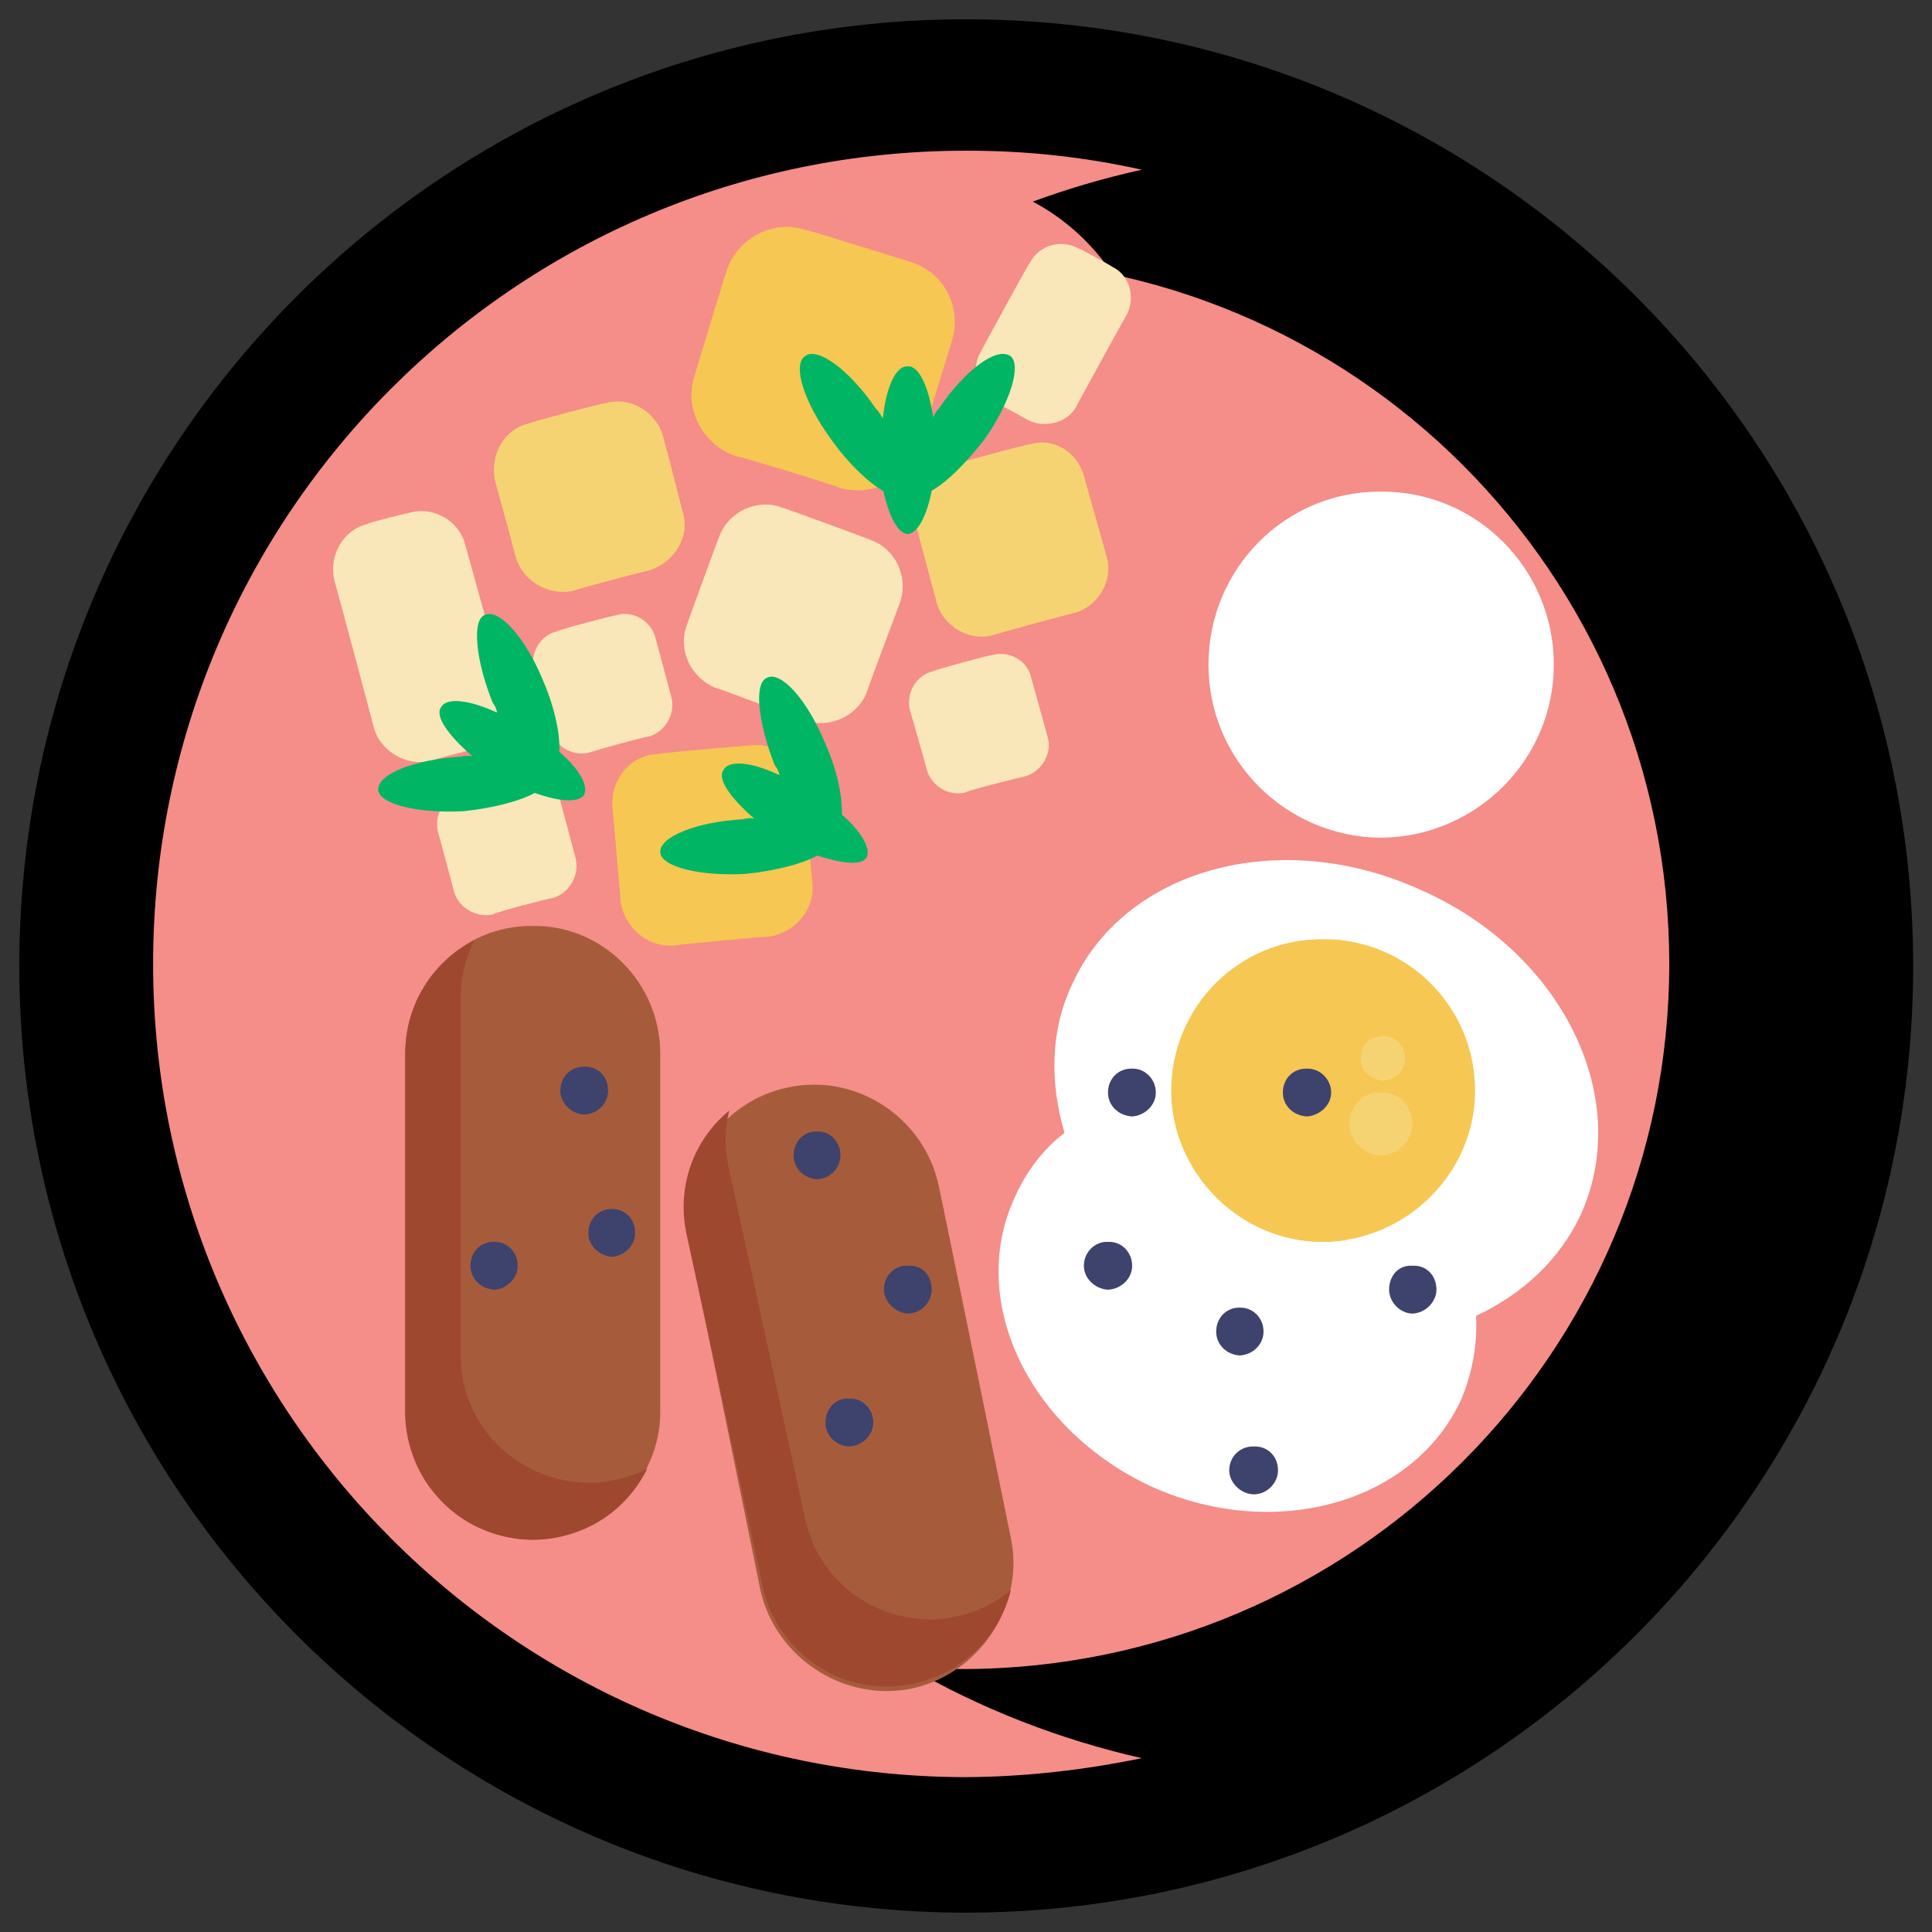 <svg xmlns="http://www.w3.org/2000/svg" version="1.1" xmlns:xlink="http://www.w3.org/1999/xlink" width="100%" height="100%" id="svgWorkerArea" viewBox="0 0 400 400" xmlns:artdraw="https://artdraw.muisca.co" style="background: white;"><rect x="0" y="0" width="400" height="400" fill="#333333" stroke="none"/><defs id="defsdoc"><pattern id="patternBool" x="0" y="0" width="10" height="10" patternUnits="userSpaceOnUse" patternTransform="rotate(35)"><circle cx="5" cy="5" r="4" style="stroke: none;fill: #ff000070;"></circle></pattern></defs><g id="fileImp-662615690" class="cosito"><path id="circleImp-864247957" class="grouped" d="M4 200C4 91.667 91.8 3.967 200 4 308.4 3.967 396.1 91.667 396.1 200 396.1 308.167 308.4 395.867 200 396 91.8 395.867 4 308.167 4 200 4 199.867 4 199.867 4 200"></path><path id="circleImp-404550063" class="grouped" d="M31 199.571C31 106.267 106.4 31.167 199.5 31.203 292.7 31.167 367.9 106.267 367.9 199.571 367.9 292.367 292.7 367.867 199.5 367.94 106.4 367.867 31 292.367 31 199.571 31 199.367 31 199.367 31 199.571"></path><path id="circleImp-448259512" class="grouped" style="fill:#f58d89; " d="M53.5 199.571C53.5 118.767 118.9 53.467 199.5 53.582 280.2 53.467 345.6 118.767 345.6 199.571 345.6 279.967 280.2 345.367 199.5 345.561 118.9 345.367 53.5 279.967 53.5 199.571 53.5 199.367 53.5 199.367 53.5 199.571"></path><path id="pathImp-211621658" class="grouped" style="fill:#f58d89; fill:#f58d89; " d="M188 345.063C203 353.767 219.4 360.167 236.4 364.005 224.5 366.467 212.3 367.867 200 367.94 107 367.867 31.7 292.367 31.7 199.571 31.7 106.467 107 31.167 200 31.203 212.3 31.167 224.4 32.467 236.4 35.138 109.8 63.167 61 217.767 148.8 313.39 160 325.767 173.4 336.367 187.9 345.063 187.9 344.867 188 344.867 188 345.063"></path><path id="pathImp-440585041" class="grouped" style="fill:#f58d89; fill:#f58d89; " d="M188 345.063C112.9 338.867 53.9 275.867 53.9 199.594 53.9 122.767 112.9 60.167 187.9 54.126 76.5 118.967 76.5 279.967 187.9 345.109 187.9 344.867 188 344.867 188 345.063"></path><path id="pathImp-532014823" class="grouped" style="fill:#f58d89; fill:#f58d89; " d="M238.5 113.002C237.3 109.267 235.5 105.767 233.4 102.521 248.9 70.767 224.5 34.167 189.4 36.679 184.9 36.767 180.7 37.667 176.4 39.456 169.8 41.667 163.9 45.667 158.9 50.841 151.4 49.967 143.4 50.767 136.2 53.727 121.7 58.967 111.4 69.767 107.9 81.581 98.3 79.267 86.4 82.267 76.9 90.232 61.7 102.267 57 121.767 66.8 133.881 67.9 135.167 69.3 136.467 70.7 137.709 52.8 167.967 74.4 206.267 109.7 206.649 115.3 206.467 120.8 205.467 125.9 203.79 128.9 202.467 131.9 201.267 134.7 199.655 160.4 214.967 193.9 206.867 209.9 181.464 235.8 169.467 248.4 139.667 238.5 113.002 238.5 112.967 238.5 112.967 238.5 113.002"></path><path id="pathImp-741162809" class="grouped" style="fill:#f58d89; fill:#f58d89; fill:#fff; " d="M293.9 184.136C264.7 170.967 232.5 179.967 221.8 204.173 217.4 213.667 217.4 224.367 220.4 234.553 215.9 237.967 212.3 242.767 209.9 248.334 200.3 269.767 213.3 296.367 238.8 307.961 264.4 319.267 292.9 310.967 302.6 289.586 304.9 283.967 305.9 278.267 305.6 272.428 315.2 267.967 323.1 260.667 327.4 251.197 338.2 226.867 323.1 196.867 293.9 184.136 293.9 183.967 293.9 183.967 293.9 184.136"></path><path id="circleImp-344130090" class="grouped" style="fill:#f58d89; fill:#f58d89; fill:#fff; fill:#f6c752; " d="M242.5 225.809C242.5 208.367 256.7 194.267 273.9 194.503 291.2 194.267 305.4 208.367 305.4 225.809 305.4 242.867 291.2 256.967 273.9 257.116 256.7 256.967 242.5 242.867 242.5 225.809 242.5 225.667 242.5 225.667 242.5 225.809"></path><path id="pathImp-563317949" class="grouped" style="fill:#f58d89; fill:#f58d89; fill:#fff; fill:#f6c752; " d="M278.7 256.748C254.9 260.367 236 236.767 244.7 214.486 249.4 201.967 261.7 193.967 274.9 194.518 276.9 194.467 278.7 194.767 280.7 195.207 256.7 198.767 245.9 226.867 260.9 245.754 265.4 251.167 271.7 254.967 278.7 256.748 278.7 256.667 278.7 256.667 278.7 256.748"></path><path id="circleImp-608307400" class="grouped" style="fill:#f58d89; fill:#f58d89; fill:#fff; fill:#f6c752; fill:#f6d372; " d="M279.4 232.708C279.4 228.867 282.4 225.967 285.9 226.2 289.4 225.967 292.4 228.867 292.4 232.708 292.4 236.167 289.4 239.167 285.9 239.215 282.4 239.167 279.4 236.167 279.4 232.708 279.4 232.667 279.4 232.667 279.4 232.708"></path><path id="circleImp-624774644" class="grouped" style="fill:#f58d89; fill:#f58d89; fill:#fff; fill:#f6c752; fill:#f6d372; fill:#f6d372; " d="M281.7 219.164C281.7 216.467 283.7 214.367 286.4 214.554 288.9 214.367 290.9 216.467 290.9 219.164 290.9 221.667 288.9 223.467 286.4 223.773 283.7 223.467 281.7 221.667 281.7 219.164 281.7 218.967 281.7 218.967 281.7 219.164"></path><path id="rectImp-839287259" class="grouped" style="fill:#f58d89; fill:#f58d89; fill:#fff; fill:#f6c752; fill:#f6d372; fill:#f6d372; fill:#a65c3b; " d="M83.9 218.13C83.9 203.467 95.9 191.467 110.3 191.716 110.3 191.467 110.3 191.467 110.3 191.716 124.7 191.467 136.7 203.467 136.7 218.13 136.7 217.867 136.7 292.367 136.7 292.396 136.7 306.467 124.7 318.767 110.3 318.81 110.3 318.767 110.3 318.767 110.3 318.81 95.9 318.767 83.9 306.467 83.9 292.396 83.9 292.367 83.9 217.867 83.9 218.13 83.9 217.867 83.9 217.867 83.9 218.13"></path><path id="pathImp-842074944" class="grouped" style="fill:#f58d89; fill:#f58d89; fill:#fff; fill:#f6c752; fill:#f6d372; fill:#f6d372; fill:#a65c3b; fill:#9e4830; " d="M134 304.087C125 322.267 99.8 323.867 88.4 307.133 85.4 302.667 83.9 297.467 83.9 292.426 83.9 292.367 83.9 217.867 83.9 218.161 83.9 208.167 89.4 199.167 98.2 194.74 96.4 198.267 95.4 202.267 95.4 206.401 95.4 206.267 95.4 280.467 95.4 280.666 95.4 300.367 116.4 312.967 134 304.087 134 303.867 134 303.867 134 304.087"></path><path id="rectImp-153311508" class="grouped" style="fill:#f58d89; fill:#f58d89; fill:#fff; fill:#f6c752; fill:#f6d372; fill:#f6d372; fill:#a65c3b; fill:#9e4830; fill:#a65c3b; " d="M142.5 256.26C139.7 241.967 149.3 227.867 163.3 225.11 163.3 224.967 163.3 224.967 163.3 225.11 177.4 222.167 191.5 231.467 194.4 245.728 194.4 245.467 209.3 318.367 209.3 318.503 212.2 332.367 202.8 346.667 188.5 349.652 188.5 349.467 188.5 349.467 188.5 349.652 174.4 352.367 160.4 342.967 157.4 329.035 157.4 328.867 142.5 256.167 142.5 256.26 142.5 256.167 142.5 256.167 142.5 256.26"></path><path id="pathImp-817821041" class="grouped" style="fill:#f58d89; fill:#f58d89; fill:#fff; fill:#f6c752; fill:#f6d372; fill:#f6d372; fill:#a65c3b; fill:#9e4830; fill:#a65c3b; fill:#9e4830; " d="M209.3 329.207C204.4 348.767 179.9 355.867 165.4 341.82 161.5 337.967 158.9 333.367 157.9 328.388 157.9 328.267 142.2 255.767 142.2 255.799 140 245.967 143.4 236.167 151 229.913 150 233.667 150 237.867 150.9 241.88 150.9 241.767 166.7 314.367 166.7 314.469 170.9 333.767 194 341.767 209.3 329.207 209.3 328.967 209.3 328.967 209.3 329.207"></path><path id="rectImp-501188376" class="grouped" style="fill:#f58d89; fill:#f58d89; fill:#fff; fill:#f6c752; fill:#f6d372; fill:#f6d372; fill:#a65c3b; fill:#9e4830; fill:#a65c3b; fill:#9e4830; fill:#f6c752; " d="M150.3 56.474C152.4 49.467 159.9 45.267 166.9 47.639 166.9 47.467 188.4 54.167 188.4 54.193 195.3 56.167 199.4 63.667 197 70.857 197 70.767 190.5 91.967 190.5 92.2 188.4 98.967 180.9 102.967 173.9 101.034 173.9 100.767 152.5 94.267 152.5 94.481 145.5 92.267 141.5 84.467 143.8 77.816 143.8 77.667 150.3 56.267 150.3 56.474 150.3 56.267 150.3 56.267 150.3 56.474"></path><path id="rectImp-13923407" class="grouped" style="fill:#f58d89; fill:#f58d89; fill:#fff; fill:#f6c752; fill:#f6d372; fill:#f6d372; fill:#a65c3b; fill:#9e4830; fill:#a65c3b; fill:#9e4830; fill:#f6c752; fill:#f6d372; " d="M102.5 99.597C101.3 94.267 104.4 88.767 109.5 87.675 109.5 87.467 125.4 83.267 125.4 83.482 130.4 81.967 135.9 85.267 137.3 90.401 137.3 90.267 141.4 106.167 141.4 106.192 142.9 111.267 139.5 116.467 134.4 118.114 134.4 117.967 118.7 122.167 118.7 122.307 113.5 123.467 108.2 120.267 106.8 115.388 106.8 115.267 102.5 99.467 102.5 99.597 102.5 99.467 102.5 99.467 102.5 99.597"></path><path id="rectImp-857324879" class="grouped" style="fill:#f58d89; fill:#f58d89; fill:#fff; fill:#f6c752; fill:#f6d372; fill:#f6d372; fill:#a65c3b; fill:#9e4830; fill:#a65c3b; fill:#9e4830; fill:#f6c752; fill:#f6d372; fill:#f9e6b9; " d="M148.9 111.091C150.9 105.767 156.9 103.167 161.9 105.09 161.9 104.967 180.4 111.767 180.4 111.853 185.4 113.667 188.2 119.467 186.3 124.884 186.3 124.767 179.5 142.967 179.5 143.199 177.7 148.167 171.8 150.967 166.4 149.2 166.4 149.167 148.2 142.267 148.2 142.437 142.9 140.267 140.3 134.467 142.2 129.406 142.2 129.267 148.9 110.967 148.9 111.091 148.9 110.967 148.9 110.967 148.9 111.091"></path><path id="rectImp-825620537" class="grouped" style="fill:#f58d89; fill:#f58d89; fill:#fff; fill:#f6c752; fill:#f6d372; fill:#f6d372; fill:#a65c3b; fill:#9e4830; fill:#a65c3b; fill:#9e4830; fill:#f6c752; fill:#f6d372; fill:#f9e6b9; fill:#f6c752; " d="M126.8 167.175C126.3 161.467 130.4 156.467 135.9 156.13 135.9 155.967 155.4 154.267 155.4 154.314 160.9 153.667 165.9 157.767 166.4 163.47 166.4 163.267 168.2 182.767 168.2 182.909 168.8 188.267 164.5 193.267 159 193.953 159 193.767 139.5 195.667 139.5 195.77 134 196.167 129.2 191.967 128.5 186.614 128.5 186.467 126.8 166.967 126.8 167.175 126.8 166.967 126.8 166.967 126.8 167.175"></path><path id="rectImp-873572807" class="grouped" style="fill:#f58d89; fill:#f58d89; fill:#fff; fill:#f6c752; fill:#f6d372; fill:#f6d372; fill:#a65c3b; fill:#9e4830; fill:#a65c3b; fill:#9e4830; fill:#f6c752; fill:#f6d372; fill:#f9e6b9; fill:#f6c752; fill:#f9e6b9; " d="M110.5 138.866C109.7 135.267 111.8 131.467 115.3 130.731 115.3 130.467 127.5 127.267 127.5 127.395 130.9 126.267 134.8 128.467 135.7 132.06 135.7 131.967 139 144.267 139 144.363 139.9 147.667 137.8 151.467 134.4 152.498 134.4 152.267 122 155.667 122 155.833 118.5 156.667 114.9 154.467 113.9 151.169 113.9 150.967 110.5 138.767 110.5 138.866 110.5 138.767 110.5 138.767 110.5 138.866"></path><path id="rectImp-1159554" class="grouped" style="fill:#f58d89; fill:#f58d89; fill:#fff; fill:#f6c752; fill:#f6d372; fill:#f6d372; fill:#a65c3b; fill:#9e4830; fill:#a65c3b; fill:#9e4830; fill:#f6c752; fill:#f6d372; fill:#f9e6b9; fill:#f6c752; fill:#f9e6b9; fill:#f9e6b9; " d="M188.4 147.097C187.5 143.467 189.7 139.767 193.2 138.963 193.2 138.767 205.4 135.467 205.4 135.627 208.9 134.667 212.7 136.667 213.5 140.292 213.5 140.267 216.9 152.467 216.9 152.595 217.9 155.767 215.8 159.667 212.3 160.729 212.3 160.667 199.9 163.767 199.9 164.065 196.4 164.967 192.8 162.667 191.9 159.401 191.9 159.267 188.4 146.967 188.4 147.097 188.4 146.967 188.4 146.967 188.4 147.097"></path><path id="rectImp-175500029" class="grouped" style="fill:#f58d89; fill:#f58d89; fill:#fff; fill:#f6c752; fill:#f6d372; fill:#f6d372; fill:#a65c3b; fill:#9e4830; fill:#a65c3b; fill:#9e4830; fill:#f6c752; fill:#f6d372; fill:#f9e6b9; fill:#f6c752; fill:#f9e6b9; fill:#f9e6b9; fill:#f9e6b9; " d="M90.7 172.308C89.8 168.767 91.9 164.967 95.4 164.174 95.4 163.967 107.7 160.767 107.7 160.838 111.3 159.767 114.9 161.967 115.9 165.502 115.9 165.267 119.2 177.767 119.2 177.806 120 181.167 117.9 184.967 114.4 185.94 114.4 185.767 102.2 188.967 102.2 189.276 98.8 190.167 94.9 187.967 94 184.612 94 184.467 90.7 172.267 90.7 172.308 90.7 172.267 90.7 172.267 90.7 172.308"></path><path id="rectImp-169265989" class="grouped" style="fill:#f58d89; fill:#f58d89; fill:#fff; fill:#f6c752; fill:#f6d372; fill:#f6d372; fill:#a65c3b; fill:#9e4830; fill:#a65c3b; fill:#9e4830; fill:#f6c752; fill:#f6d372; fill:#f9e6b9; fill:#f6c752; fill:#f9e6b9; fill:#f9e6b9; fill:#f9e6b9; fill:#f6d372; " d="M189.4 107.959C188.2 102.967 191.2 97.767 196 96.65 196 96.467 213.2 91.767 213.2 92.01 217.9 90.467 223 93.467 224.4 98.494 224.4 98.467 229.2 115.467 229.2 115.608 230.4 120.267 227.4 125.467 222.5 126.917 222.5 126.767 205.4 131.467 205.4 131.558 200.7 132.767 195.5 129.767 194 125.073 194 124.967 189.4 107.767 189.4 107.959 189.4 107.767 189.4 107.767 189.4 107.959"></path><path id="rectImp-691283430" class="grouped" style="fill:#f58d89; fill:#f58d89; fill:#fff; fill:#f6c752; fill:#f6d372; fill:#f6d372; fill:#a65c3b; fill:#9e4830; fill:#a65c3b; fill:#9e4830; fill:#f6c752; fill:#f6d372; fill:#f9e6b9; fill:#f6c752; fill:#f9e6b9; fill:#f9e6b9; fill:#f9e6b9; fill:#f6d372; fill:#f9e6b9; " d="M69.3 120.476C67.9 115.267 70.9 109.767 76 108.51 76 108.267 84.5 106.167 84.5 106.232 89.7 104.667 95.2 107.767 96.4 113.093 96.4 112.967 104.7 142.967 104.7 143.287 105.9 148.267 102.9 153.667 97.8 155.253 97.8 155.167 89.4 157.267 89.4 157.531 84.3 158.767 78.8 155.667 77.4 150.669 77.4 150.467 69.3 120.267 69.3 120.476 69.3 120.267 69.3 120.267 69.3 120.476"></path><path id="rectImp-112895670" class="grouped" style="fill:#f58d89; fill:#f58d89; fill:#fff; fill:#f6c752; fill:#f6d372; fill:#f6d372; fill:#a65c3b; fill:#9e4830; fill:#a65c3b; fill:#9e4830; fill:#f6c752; fill:#f6d372; fill:#f9e6b9; fill:#f6c752; fill:#f9e6b9; fill:#f9e6b9; fill:#f9e6b9; fill:#f6d372; fill:#f9e6b9; fill:#f9e6b9; " d="M213.2 54.414C215.2 50.667 219.7 49.467 223.3 51.443 223.3 51.267 230.3 55.167 230.3 55.241 233.9 56.967 235.2 61.667 233.2 65.303 233.2 65.167 222.9 83.967 222.9 84.04 221.2 87.467 216.4 88.767 212.9 87.011 212.9 86.967 205.9 83.167 205.9 83.213 202.4 81.167 201 76.467 202.9 73.15 202.9 72.967 213.2 54.167 213.2 54.414 213.2 54.167 213.2 54.167 213.2 54.414"></path><path id="pathImp-744578727" class="grouped" style="fill:#f58d89; fill:#f58d89; fill:#fff; fill:#f6c752; fill:#f6d372; fill:#f6d372; fill:#a65c3b; fill:#9e4830; fill:#a65c3b; fill:#9e4830; fill:#f6c752; fill:#f6d372; fill:#f9e6b9; fill:#f6c752; fill:#f9e6b9; fill:#f9e6b9; fill:#f9e6b9; fill:#f6d372; fill:#f9e6b9; fill:#f9e6b9; fill:#00b564; " d="M209.2 73.718C206.4 71.767 199.9 76.467 194.4 84.567 193.9 84.967 193.5 85.767 193.2 86.42 192.3 80.167 190.3 75.667 187.9 75.854 185.5 75.667 183.4 80.267 182.8 86.634 182.2 85.767 181.8 84.967 181.3 84.567 175.8 76.467 169.2 71.767 166.7 73.718 164 75.467 166.4 83.267 172.2 91.136 175.8 96.167 179.9 99.967 182.9 101.671 184 106.767 185.9 110.467 187.9 110.567 190 110.467 191.9 106.767 192.9 101.579 195.9 99.967 199.9 95.967 203.7 91.136 209.3 83.267 211.5 75.467 209.2 73.718 209.2 73.467 209.2 73.467 209.2 73.718M100.4 127.304C97.7 128.267 98.4 136.467 102 145.488 102.4 145.967 102.8 146.767 102.9 147.524 97.3 144.967 92.5 144.267 91.3 146.445 90 148.267 92.8 152.267 97.8 156.551 96.9 156.467 96 156.467 95.3 156.658 85.8 157.267 78.2 160.267 78.3 163.495 78.5 166.467 86.4 168.467 96 167.951 102.4 167.267 107.9 165.767 110.7 164.161 115.8 165.967 119.7 166.267 120.9 164.597 121.9 162.667 119.9 159.167 115.8 155.67 116 152.167 114.9 146.667 112.5 141.062 108.9 132.167 103.4 125.967 100.4 127.304 100.4 127.167 100.4 127.167 100.4 127.304M158.9 140.281C156 141.267 156.9 149.467 160.4 158.465 160.9 158.967 161.2 159.667 161.4 160.501 155.7 157.767 150.9 157.267 149.8 159.422 148.4 161.267 151.3 165.267 156.2 169.528 155.4 169.267 154.4 169.467 153.7 169.628 144.2 170.167 136.5 173.267 136.7 176.472 136.9 179.467 144.9 181.467 154.4 180.928 160.8 180.267 166.3 178.767 169.2 177.138 174.3 178.767 178.3 179.267 179.4 177.575 180.4 175.667 178.3 172.167 174.3 168.648 174.4 164.967 173.4 159.667 170.9 154.04 167.2 144.967 161.8 138.967 158.9 140.281 158.9 139.967 158.9 139.967 158.9 140.281"></path><path id="circleImp-78116261" class="grouped" style="fill:#f58d89; fill:#f58d89; fill:#fff; fill:#f6c752; fill:#f6d372; fill:#f6d372; fill:#a65c3b; fill:#9e4830; fill:#a65c3b; fill:#9e4830; fill:#f6c752; fill:#f6d372; fill:#f9e6b9; fill:#f6c752; fill:#f9e6b9; fill:#f9e6b9; fill:#f9e6b9; fill:#f6d372; fill:#f9e6b9; fill:#f9e6b9; fill:#00b564; fill:#fff; " d="M250.2 137.609C250.2 117.767 266.1 101.667 285.9 101.778 305.7 101.667 321.7 117.767 321.7 137.609 321.7 157.267 305.7 173.267 285.9 173.44 266.1 173.267 250.2 157.267 250.2 137.609 250.2 137.467 250.2 137.467 250.2 137.609"></path><path id="circleImp-435798974" class="grouped" style="fill:#f58d89; fill:#f58d89; fill:#fff; fill:#f6c752; fill:#f6d372; fill:#f6d372; fill:#a65c3b; fill:#9e4830; fill:#a65c3b; fill:#9e4830; fill:#f6c752; fill:#f6d372; fill:#f9e6b9; fill:#f6c752; fill:#f9e6b9; fill:#f9e6b9; fill:#f9e6b9; fill:#f6d372; fill:#f9e6b9; fill:#f9e6b9; fill:#00b564; fill:#fff; " d="M259.6 137.609C259.6 122.767 271.4 110.767 286.2 110.935 300.9 110.767 312.9 122.767 312.9 137.609 312.9 152.267 300.9 164.167 286.2 164.284 271.4 164.167 259.6 152.267 259.6 137.609 259.6 137.467 259.6 137.467 259.6 137.609"></path><path id="pathImp-544094916" class="grouped" style="fill:#f58d89; fill:#f58d89; fill:#fff; fill:#f6c752; fill:#f6d372; fill:#f6d372; fill:#a65c3b; fill:#9e4830; fill:#a65c3b; fill:#9e4830; fill:#f6c752; fill:#f6d372; fill:#f9e6b9; fill:#f6c752; fill:#f9e6b9; fill:#f9e6b9; fill:#f9e6b9; fill:#f6d372; fill:#f9e6b9; fill:#f9e6b9; fill:#00b564; fill:#fff; " d="M291.4 163.778C271.4 167.667 254.4 148.267 260.9 129.056 265.2 116.167 278.2 108.767 291.4 111.448 271.4 115.267 263.1 139.667 276.6 155.221 280.4 159.467 285.7 162.467 291.4 163.778 291.4 163.667 291.4 163.667 291.4 163.778"></path><path id="circleImp-239610296" class="grouped" style="fill:#f58d89; fill:#f58d89; fill:#fff; fill:#f6c752; fill:#f6d372; fill:#f6d372; fill:#a65c3b; fill:#9e4830; fill:#a65c3b; fill:#9e4830; fill:#f6c752; fill:#f6d372; fill:#f9e6b9; fill:#f6c752; fill:#f9e6b9; fill:#f9e6b9; fill:#f9e6b9; fill:#f6d372; fill:#f9e6b9; fill:#f9e6b9; fill:#00b564; fill:#fff; fill:#3e436d; " d="M251.8 275.682C251.8 272.867 253.9 270.667 256.7 270.729 259.4 270.667 261.6 272.867 261.6 275.682 261.6 278.367 259.4 280.467 256.7 280.636 253.9 280.467 251.8 278.367 251.8 275.682 251.8 275.467 251.8 275.467 251.8 275.682"></path><path id="circleImp-448826047" class="grouped" style="fill:#f58d89; fill:#f58d89; fill:#fff; fill:#f6c752; fill:#f6d372; fill:#f6d372; fill:#a65c3b; fill:#9e4830; fill:#a65c3b; fill:#9e4830; fill:#f6c752; fill:#f6d372; fill:#f9e6b9; fill:#f6c752; fill:#f9e6b9; fill:#f9e6b9; fill:#f9e6b9; fill:#f6d372; fill:#f9e6b9; fill:#f9e6b9; fill:#00b564; fill:#fff; fill:#3e436d; fill:#3e436d; " d="M229.4 226.2C229.4 223.367 231.5 221.167 234.4 221.246 237 221.167 239.3 223.367 239.3 226.2 239.3 228.867 237 230.967 234.4 231.153 231.5 230.967 229.4 228.867 229.4 226.2 229.4 225.967 229.4 225.967 229.4 226.2"></path><path id="circleImp-953741399" class="grouped" style="fill:#f58d89; fill:#f58d89; fill:#fff; fill:#f6c752; fill:#f6d372; fill:#f6d372; fill:#a65c3b; fill:#9e4830; fill:#a65c3b; fill:#9e4830; fill:#f6c752; fill:#f6d372; fill:#f9e6b9; fill:#f6c752; fill:#f9e6b9; fill:#f9e6b9; fill:#f9e6b9; fill:#f6d372; fill:#f9e6b9; fill:#f9e6b9; fill:#00b564; fill:#fff; fill:#3e436d; fill:#3e436d; fill:#3e436d; " d="M265.6 226.2C265.6 223.367 267.7 221.167 270.6 221.246 273.2 221.167 275.6 223.367 275.6 226.2 275.6 228.867 273.2 230.967 270.6 231.153 267.7 230.967 265.6 228.867 265.6 226.2 265.6 225.967 265.6 225.967 265.6 226.2"></path><path id="circleImp-695695186" class="grouped" style="fill:#f58d89; fill:#f58d89; fill:#fff; fill:#f6c752; fill:#f6d372; fill:#f6d372; fill:#a65c3b; fill:#9e4830; fill:#a65c3b; fill:#9e4830; fill:#f6c752; fill:#f6d372; fill:#f9e6b9; fill:#f6c752; fill:#f9e6b9; fill:#f9e6b9; fill:#f9e6b9; fill:#f6d372; fill:#f9e6b9; fill:#f9e6b9; fill:#00b564; fill:#fff; fill:#3e436d; fill:#3e436d; fill:#3e436d; fill:#3e436d; " d="M224.4 262.069C224.4 259.267 226.7 256.967 229.4 257.116 232.2 256.967 234.4 259.267 234.4 262.069 234.4 264.667 232.2 266.867 229.4 267.023 226.7 266.867 224.4 264.667 224.4 262.069 224.4 261.967 224.4 261.967 224.4 262.069"></path><path id="circleImp-881905753" class="grouped" style="fill:#f58d89; fill:#f58d89; fill:#fff; fill:#f6c752; fill:#f6d372; fill:#f6d372; fill:#a65c3b; fill:#9e4830; fill:#a65c3b; fill:#9e4830; fill:#f6c752; fill:#f6d372; fill:#f9e6b9; fill:#f6c752; fill:#f9e6b9; fill:#f9e6b9; fill:#f9e6b9; fill:#f6d372; fill:#f9e6b9; fill:#f9e6b9; fill:#00b564; fill:#fff; fill:#3e436d; fill:#3e436d; fill:#3e436d; fill:#3e436d; fill:#3e436d; " d="M164.3 239.215C164.3 236.367 166.4 234.167 169.2 234.262 171.9 234.167 174 236.367 174 239.215 174 241.867 171.9 243.967 169.2 244.169 166.4 243.967 164.3 241.867 164.3 239.215 164.3 239.167 164.3 239.167 164.3 239.215"></path><path id="circleImp-340636255" class="grouped" style="fill:#f58d89; fill:#f58d89; fill:#fff; fill:#f6c752; fill:#f6d372; fill:#f6d372; fill:#a65c3b; fill:#9e4830; fill:#a65c3b; fill:#9e4830; fill:#f6c752; fill:#f6d372; fill:#f9e6b9; fill:#f6c752; fill:#f9e6b9; fill:#f9e6b9; fill:#f9e6b9; fill:#f6d372; fill:#f9e6b9; fill:#f9e6b9; fill:#00b564; fill:#fff; fill:#3e436d; fill:#3e436d; fill:#3e436d; fill:#3e436d; fill:#3e436d; fill:#3e436d; " d="M183 267.015C183 263.967 185.4 261.867 188 262.062 190.9 261.867 192.9 263.967 192.9 267.015 192.9 269.467 190.9 271.867 188 271.969 185.4 271.867 183 269.467 183 267.015 183 266.867 183 266.867 183 267.015"></path><path id="circleImp-377198438" class="grouped" style="fill:#f58d89; fill:#f58d89; fill:#fff; fill:#f6c752; fill:#f6d372; fill:#f6d372; fill:#a65c3b; fill:#9e4830; fill:#a65c3b; fill:#9e4830; fill:#f6c752; fill:#f6d372; fill:#f9e6b9; fill:#f6c752; fill:#f9e6b9; fill:#f9e6b9; fill:#f9e6b9; fill:#f6d372; fill:#f9e6b9; fill:#f9e6b9; fill:#00b564; fill:#fff; fill:#3e436d; fill:#3e436d; fill:#3e436d; fill:#3e436d; fill:#3e436d; fill:#3e436d; fill:#3e436d; " d="M170.9 294.524C170.9 291.667 173 289.367 175.8 289.57 178.5 289.367 180.8 291.667 180.8 294.524 180.8 297.167 178.5 299.367 175.8 299.478 173 299.367 170.9 297.167 170.9 294.524 170.9 294.367 170.9 294.367 170.9 294.524"></path><path id="circleImp-111729880" class="grouped" style="fill:#f58d89; fill:#f58d89; fill:#fff; fill:#f6c752; fill:#f6d372; fill:#f6d372; fill:#a65c3b; fill:#9e4830; fill:#a65c3b; fill:#9e4830; fill:#f6c752; fill:#f6d372; fill:#f9e6b9; fill:#f6c752; fill:#f9e6b9; fill:#f9e6b9; fill:#f9e6b9; fill:#f6d372; fill:#f9e6b9; fill:#f9e6b9; fill:#00b564; fill:#fff; fill:#3e436d; fill:#3e436d; fill:#3e436d; fill:#3e436d; fill:#3e436d; fill:#3e436d; fill:#3e436d; fill:#3e436d; " d="M116 225.809C116 222.867 118.3 220.767 121 220.856 123.8 220.767 125.9 222.867 125.9 225.809 125.9 228.367 123.8 230.667 121 230.763 118.3 230.667 116 228.367 116 225.809 116 225.667 116 225.667 116 225.809"></path><path id="circleImp-58014565" class="grouped" style="fill:#f58d89; fill:#f58d89; fill:#fff; fill:#f6c752; fill:#f6d372; fill:#f6d372; fill:#a65c3b; fill:#9e4830; fill:#a65c3b; fill:#9e4830; fill:#f6c752; fill:#f6d372; fill:#f9e6b9; fill:#f6c752; fill:#f9e6b9; fill:#f9e6b9; fill:#f9e6b9; fill:#f6d372; fill:#f9e6b9; fill:#f9e6b9; fill:#00b564; fill:#fff; fill:#3e436d; fill:#3e436d; fill:#3e436d; fill:#3e436d; fill:#3e436d; fill:#3e436d; fill:#3e436d; fill:#3e436d; fill:#3e436d; " d="M97.4 262.069C97.4 259.267 99.5 256.967 102.4 257.116 104.9 256.967 107.2 259.267 107.2 262.069 107.2 264.667 104.9 266.867 102.4 267.023 99.5 266.867 97.4 264.667 97.4 262.069 97.4 261.967 97.4 261.967 97.4 262.069"></path><path id="circleImp-930613396" class="grouped" style="fill:#f58d89; fill:#f58d89; fill:#fff; fill:#f6c752; fill:#f6d372; fill:#f6d372; fill:#a65c3b; fill:#9e4830; fill:#a65c3b; fill:#9e4830; fill:#f6c752; fill:#f6d372; fill:#f9e6b9; fill:#f6c752; fill:#f9e6b9; fill:#f9e6b9; fill:#f9e6b9; fill:#f6d372; fill:#f9e6b9; fill:#f9e6b9; fill:#00b564; fill:#fff; fill:#3e436d; fill:#3e436d; fill:#3e436d; fill:#3e436d; fill:#3e436d; fill:#3e436d; fill:#3e436d; fill:#3e436d; fill:#3e436d; fill:#3e436d; " d="M121.8 255.263C121.8 252.367 124 250.267 126.7 250.309 129.4 250.267 131.5 252.367 131.5 255.263 131.5 257.867 129.4 259.967 126.7 260.216 124 259.967 121.8 257.867 121.8 255.263 121.8 254.967 121.8 254.967 121.8 255.263"></path><path id="circleImp-597131665" class="grouped" style="fill:#f58d89; fill:#f58d89; fill:#fff; fill:#f6c752; fill:#f6d372; fill:#f6d372; fill:#a65c3b; fill:#9e4830; fill:#a65c3b; fill:#9e4830; fill:#f6c752; fill:#f6d372; fill:#f9e6b9; fill:#f6c752; fill:#f9e6b9; fill:#f9e6b9; fill:#f9e6b9; fill:#f6d372; fill:#f9e6b9; fill:#f9e6b9; fill:#00b564; fill:#fff; fill:#3e436d; fill:#3e436d; fill:#3e436d; fill:#3e436d; fill:#3e436d; fill:#3e436d; fill:#3e436d; fill:#3e436d; fill:#3e436d; fill:#3e436d; fill:#3e436d; " d="M254.5 304.431C254.5 301.467 256.9 299.367 259.6 299.478 262.4 299.367 264.6 301.467 264.6 304.431 264.6 306.967 262.4 309.367 259.6 309.385 256.9 309.367 254.5 306.967 254.5 304.431 254.5 304.367 254.5 304.367 254.5 304.431"></path><path id="circleImp-592828736" class="grouped" style="fill:#f58d89; fill:#f58d89; fill:#fff; fill:#f6c752; fill:#f6d372; fill:#f6d372; fill:#a65c3b; fill:#9e4830; fill:#a65c3b; fill:#9e4830; fill:#f6c752; fill:#f6d372; fill:#f9e6b9; fill:#f6c752; fill:#f9e6b9; fill:#f9e6b9; fill:#f9e6b9; fill:#f6d372; fill:#f9e6b9; fill:#f9e6b9; fill:#00b564; fill:#fff; fill:#3e436d; fill:#3e436d; fill:#3e436d; fill:#3e436d; fill:#3e436d; fill:#3e436d; fill:#3e436d; fill:#3e436d; fill:#3e436d; fill:#3e436d; fill:#3e436d; fill:#3e436d; " d="M287.6 267.015C287.6 263.967 289.7 261.867 292.4 262.062 295.2 261.867 297.4 263.967 297.4 267.015 297.4 269.467 295.2 271.867 292.4 271.969 289.7 271.867 287.6 269.467 287.6 267.015 287.6 266.867 287.6 266.867 287.6 267.015"></path></g></svg>